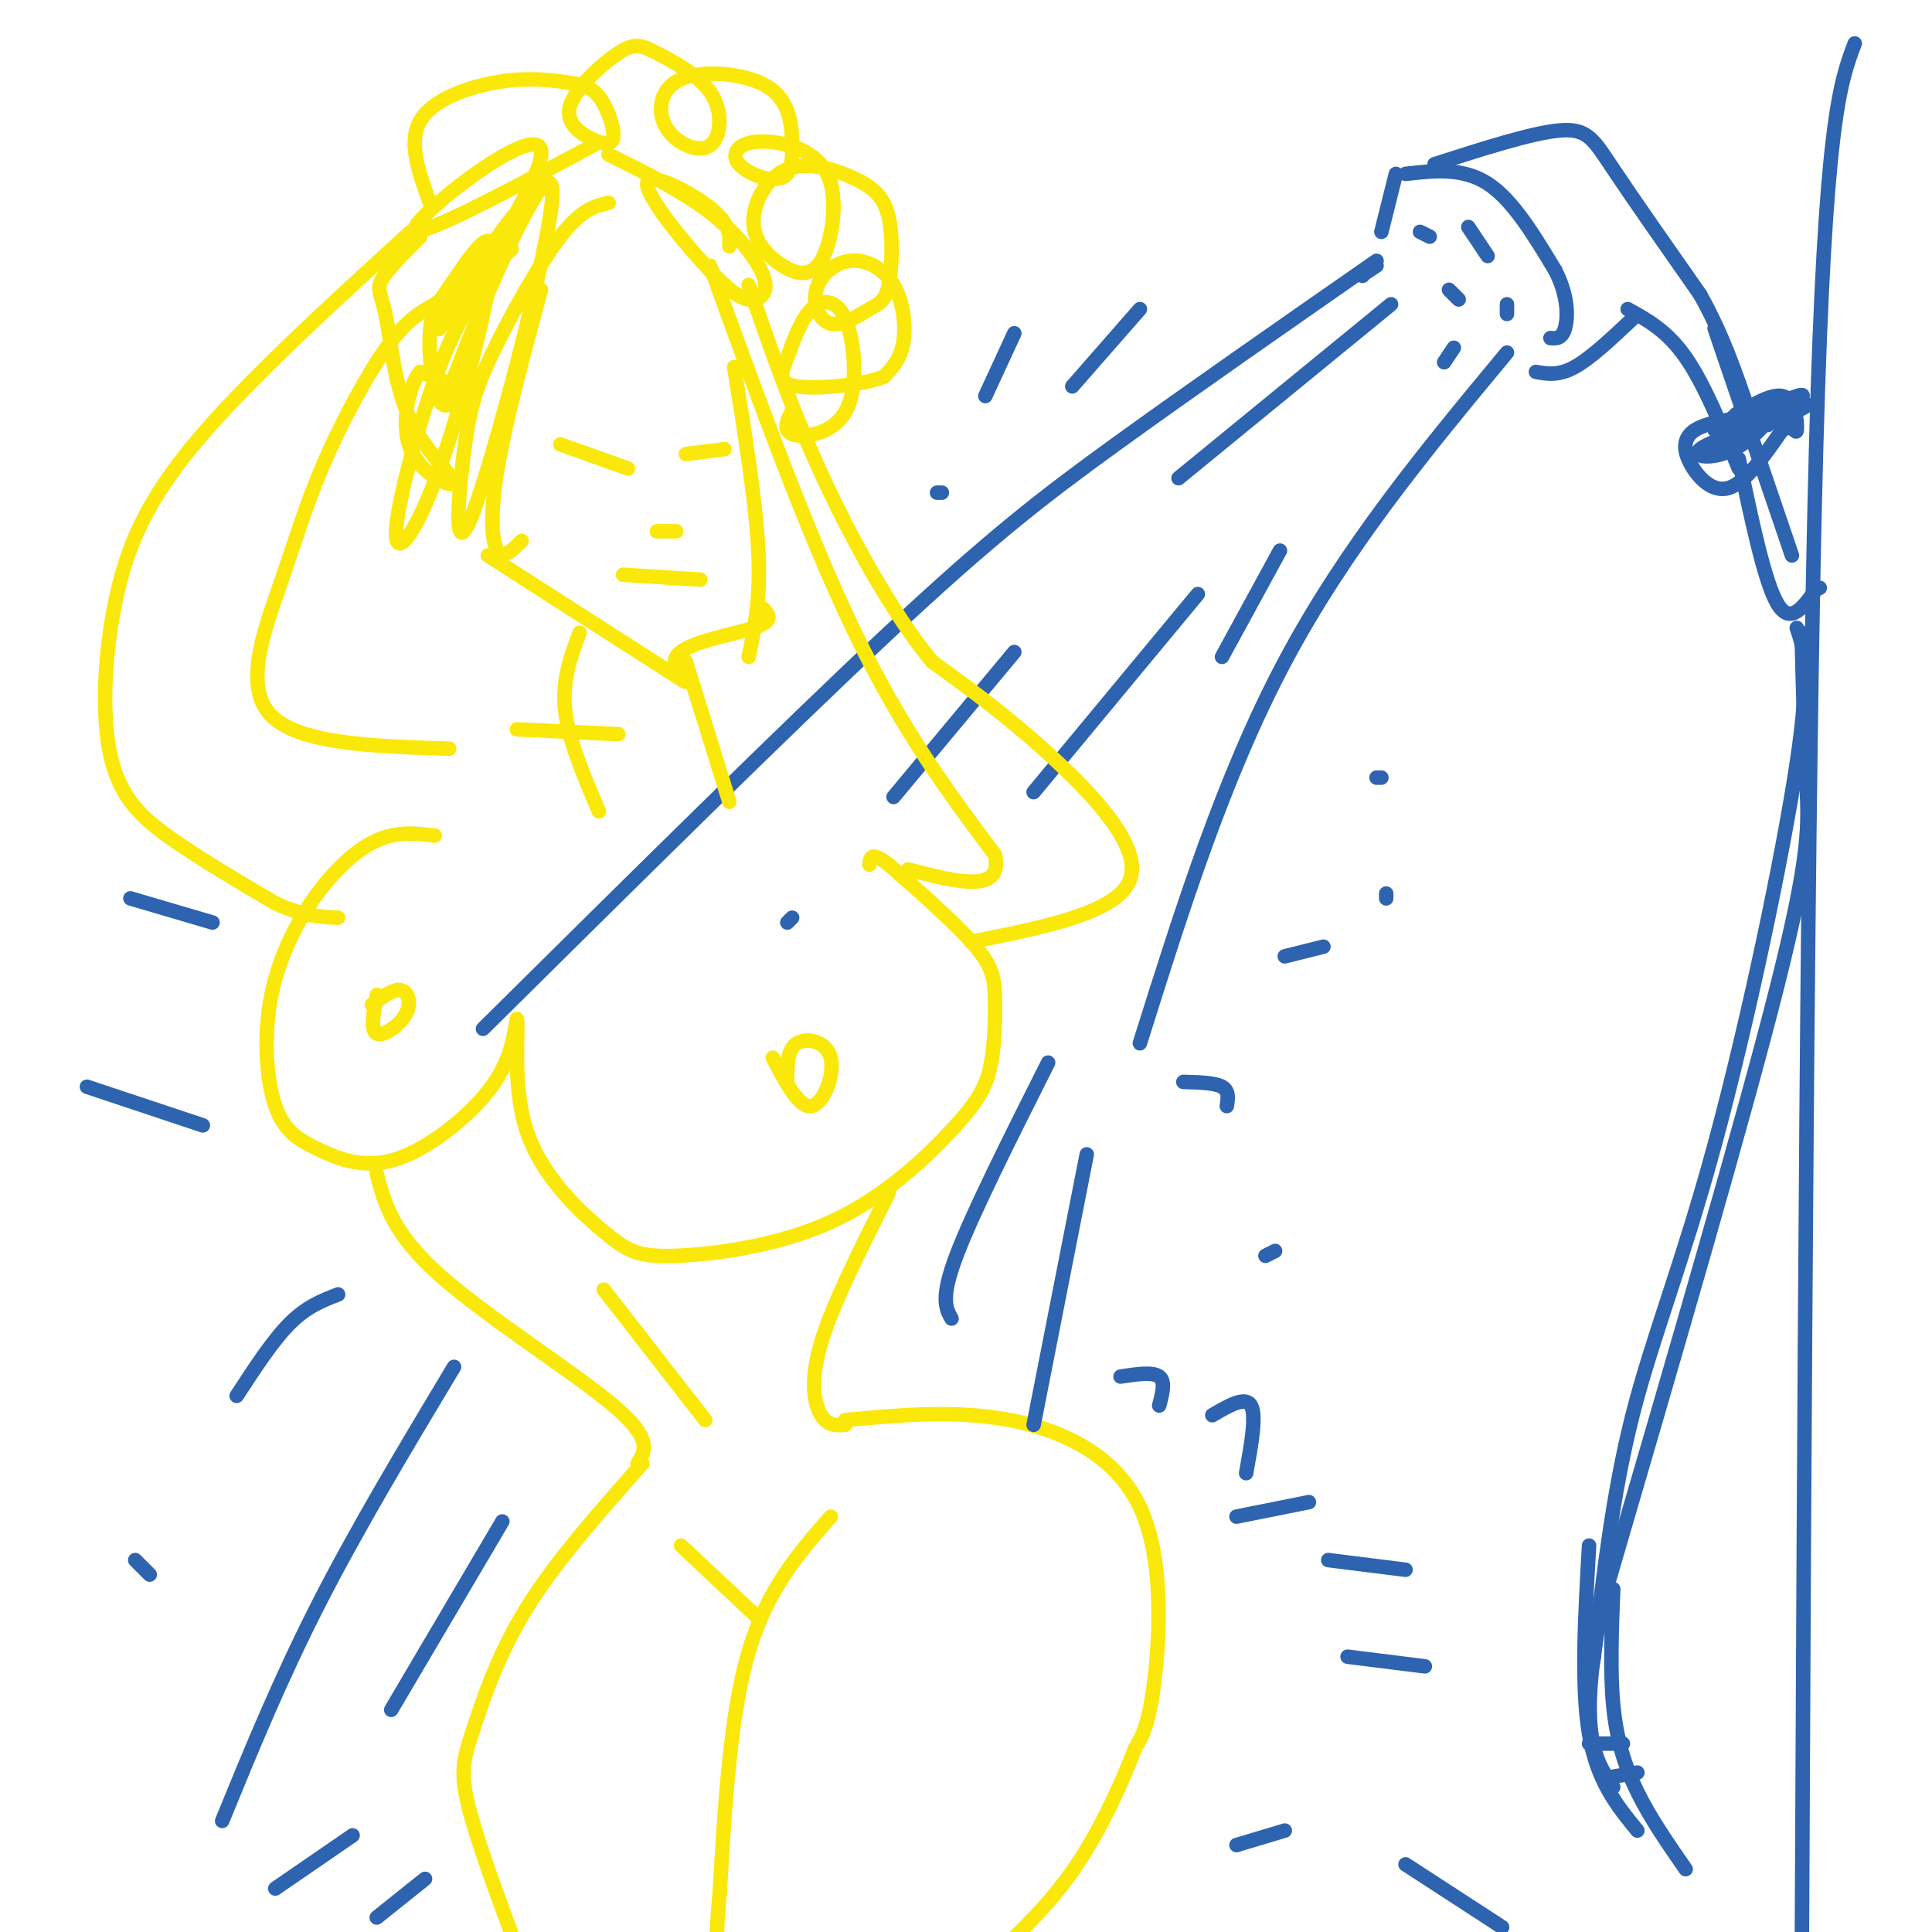 <svg viewBox='0 0 400 400' version='1.1' xmlns='http://www.w3.org/2000/svg' xmlns:xlink='http://www.w3.org/1999/xlink'><g fill='none' stroke='#2d63af' stroke-width='3' stroke-linecap='round' stroke-linejoin='round'><path d='M291,36c5.917,-0.667 11.833,-1.333 17,2c5.167,3.333 9.583,10.667 14,18'/><path d='M322,56c2.756,5.378 2.644,9.822 2,12c-0.644,2.178 -1.822,2.089 -3,2'/><path d='M289,36c0.000,0.000 -3.000,12.000 -3,12'/><path d='M294,48c0.000,0.000 2.000,1.000 2,1'/><path d='M304,47c0.000,0.000 4.000,6.000 4,6'/><path d='M300,60c0.000,0.000 2.000,2.000 2,2'/><path d='M312,63c0.000,0.000 0.000,2.000 0,2'/><path d='M282,57c0.000,0.000 0.100,0.100 0.1,0.1'/><path d='M282,57c0.000,0.000 3.000,-2.000 3,-2'/><path d='M285,54c-19.444,13.533 -38.889,27.067 -54,38c-15.111,10.933 -25.889,19.267 -47,39c-21.111,19.733 -52.556,50.867 -84,82'/><path d='M288,63c0.000,0.000 -44.000,36.000 -44,36'/><path d='M301,72c0.000,0.000 -2.000,3.000 -2,3'/><path d='M312,73c-16.667,20.083 -33.333,40.167 -46,64c-12.667,23.833 -21.333,51.417 -30,79'/><path d='M248,123c0.000,0.000 -34.000,41.000 -34,41'/><path d='M210,135c0.000,0.000 -25.000,30.000 -25,30'/><path d='M297,34c10.156,-3.267 20.311,-6.533 26,-7c5.689,-0.467 6.911,1.867 11,8c4.089,6.133 11.044,16.067 18,26'/><path d='M352,61c4.667,8.333 7.333,16.167 10,24'/><path d='M318,77c2.333,0.417 4.667,0.833 8,-1c3.333,-1.833 7.667,-5.917 12,-10'/><path d='M337,64c4.083,2.250 8.167,4.500 12,10c3.833,5.500 7.417,14.250 11,23'/><path d='M355,68c0.000,0.000 16.000,47.000 16,47'/><path d='M360,95c2.667,12.750 5.333,25.500 8,30c2.667,4.500 5.333,0.750 8,-3'/><path d='M376,122c1.333,-0.500 0.667,-0.250 0,0'/><path d='M364,86c-5.208,0.696 -10.417,1.393 -13,3c-2.583,1.607 -2.542,4.125 -1,7c1.542,2.875 4.583,6.107 8,5c3.417,-1.107 7.208,-6.554 11,-12'/><path d='M369,89c2.393,-1.357 2.875,1.250 3,0c0.125,-1.250 -0.107,-6.357 -3,-7c-2.893,-0.643 -8.446,3.179 -14,7'/><path d='M355,89c0.577,-0.285 9.021,-4.499 11,-4c1.979,0.499 -2.506,5.711 -7,8c-4.494,2.289 -8.998,1.654 -7,0c1.998,-1.654 10.499,-4.327 19,-7'/><path d='M371,86c1.536,-0.489 -4.125,1.787 -8,2c-3.875,0.213 -5.964,-1.639 -2,-3c3.964,-1.361 13.980,-2.231 13,-1c-0.980,1.231 -12.956,4.562 -14,4c-1.044,-0.562 8.845,-5.018 12,-6c3.155,-0.982 -0.422,1.509 -4,4'/><path d='M368,86c-1.000,1.000 -1.500,1.500 -2,2'/><path d='M372,130c1.464,4.268 2.929,8.536 0,28c-2.929,19.464 -10.250,54.125 -17,79c-6.750,24.875 -12.929,39.964 -17,56c-4.071,16.036 -6.036,33.018 -8,50'/><path d='M330,343c-1.333,7.833 -0.667,2.417 0,-3'/><path d='M373,131c0.289,11.244 0.578,22.489 1,31c0.422,8.511 0.978,14.289 -6,42c-6.978,27.711 -21.489,77.356 -36,127'/><path d='M332,331c-5.667,27.667 -1.833,33.333 2,39'/><path d='M329,320c-0.833,14.583 -1.667,29.167 0,39c1.667,9.833 5.833,14.917 10,20'/><path d='M334,329c-0.333,8.489 -0.667,16.978 0,24c0.667,7.022 2.333,12.578 5,18c2.667,5.422 6.333,10.711 10,16'/><path d='M333,368c0.000,0.000 6.000,-1.000 6,-1'/><path d='M329,361c0.000,0.000 7.000,0.000 7,0'/></g>
<g fill='none' stroke='#fae80b' stroke-width='3' stroke-linecap='round' stroke-linejoin='round'><path d='M90,173c-3.868,-0.461 -7.736,-0.922 -12,1c-4.264,1.922 -8.925,6.229 -13,12c-4.075,5.771 -7.563,13.008 -9,21c-1.437,7.992 -0.824,16.738 1,22c1.824,5.262 4.860,7.039 9,9c4.140,1.961 9.384,4.105 16,2c6.616,-2.105 14.605,-8.459 19,-14c4.395,-5.541 5.198,-10.271 6,-15'/><path d='M107,211c0.541,1.707 -1.105,13.475 2,23c3.105,9.525 10.961,16.807 16,21c5.039,4.193 7.259,5.296 15,5c7.741,-0.296 21.001,-1.991 32,-7c10.999,-5.009 19.737,-13.331 25,-19c5.263,-5.669 7.050,-8.684 8,-13c0.950,-4.316 1.064,-9.931 1,-14c-0.064,-4.069 -0.304,-6.591 -4,-11c-3.696,-4.409 -10.848,-10.704 -18,-17'/><path d='M184,179c-3.667,-2.833 -3.833,-1.417 -4,0'/><path d='M163,224c-0.018,-3.363 -0.036,-6.726 2,-8c2.036,-1.274 6.125,-0.458 7,3c0.875,3.458 -1.464,9.560 -4,10c-2.536,0.440 -5.268,-4.780 -8,-10'/><path d='M77,208c2.244,-1.667 4.488,-3.333 6,-3c1.512,0.333 2.292,2.667 1,5c-1.292,2.333 -4.655,4.667 -6,4c-1.345,-0.667 -0.673,-4.333 0,-8'/><path d='M78,243c1.600,6.133 3.200,12.267 13,21c9.800,8.733 27.800,20.067 36,27c8.200,6.933 6.600,9.467 5,12'/><path d='M184,247c-5.800,11.467 -11.600,22.933 -14,31c-2.400,8.067 -1.400,12.733 0,15c1.400,2.267 3.200,2.133 5,2'/><path d='M175,294c11.429,-1.048 22.857,-2.095 34,0c11.143,2.095 22.000,7.333 27,18c5.000,10.667 4.143,26.762 3,36c-1.143,9.238 -2.571,11.619 -4,14'/><path d='M235,362c-2.533,6.667 -6.867,16.333 -12,24c-5.133,7.667 -11.067,13.333 -17,19'/><path d='M133,303c-8.994,10.137 -17.988,20.274 -24,30c-6.012,9.726 -9.042,19.042 -11,25c-1.958,5.958 -2.845,8.560 -1,16c1.845,7.440 6.423,19.720 11,32'/><path d='M125,267c0.000,0.000 21.000,27.000 21,27'/><path d='M141,320c0.000,0.000 16.000,15.000 16,15'/><path d='M172,314c-6.583,7.500 -13.167,15.000 -17,28c-3.833,13.000 -4.917,31.500 -6,50'/><path d='M149,392c-1.000,10.500 -0.500,11.750 0,13'/><path d='M93,155c-15.679,-0.482 -31.359,-0.963 -37,-7c-5.641,-6.037 -1.244,-17.628 2,-27c3.244,-9.372 5.335,-16.523 9,-25c3.665,-8.477 8.904,-18.279 13,-24c4.096,-5.721 7.048,-7.360 10,-9'/><path d='M90,63c5.022,-3.978 12.578,-9.422 15,-11c2.422,-1.578 -0.289,0.711 -3,3'/><path d='M85,48c-16.772,15.322 -33.544,30.644 -44,43c-10.456,12.356 -14.596,21.745 -17,33c-2.404,11.255 -3.070,24.376 -1,33c2.070,8.624 6.877,12.750 13,17c6.123,4.250 13.561,8.625 21,13'/><path d='M57,187c5.667,2.667 9.333,2.833 13,3'/><path d='M201,195c15.289,-3.022 30.578,-6.044 33,-13c2.422,-6.956 -8.022,-17.844 -17,-26c-8.978,-8.156 -16.489,-13.578 -24,-19'/><path d='M193,137c-8.178,-9.889 -16.622,-25.111 -23,-39c-6.378,-13.889 -10.689,-26.444 -15,-39'/><path d='M147,55c10.083,27.833 20.167,55.667 30,76c9.833,20.333 19.417,33.167 29,46'/><path d='M206,177c1.833,8.167 -8.083,5.583 -18,3'/><path d='M107,151c0.000,0.000 21.000,1.000 21,1'/><path d='M120,131c-1.833,4.917 -3.667,9.833 -3,16c0.667,6.167 3.833,13.583 7,21'/><path d='M142,137c0.000,0.000 9.000,29.000 9,29'/><path d='M101,115c16.946,10.863 33.893,21.726 39,25c5.107,3.274 -1.625,-1.042 0,-4c1.625,-2.958 11.607,-4.560 16,-6c4.393,-1.440 3.196,-2.720 2,-4'/><path d='M112,60c-3.689,13.689 -7.378,27.378 -9,37c-1.622,9.622 -1.178,15.178 0,17c1.178,1.822 3.089,-0.089 5,-2'/><path d='M152,76c2.250,14.000 4.500,28.000 5,38c0.500,10.000 -0.750,16.000 -2,22'/><path d='M116,92c0.000,0.000 14.000,5.000 14,5'/><path d='M142,94c0.000,0.000 8.000,-1.000 8,-1'/><path d='M126,42c-2.801,0.645 -5.602,1.289 -10,7c-4.398,5.711 -10.394,16.487 -14,24c-3.606,7.513 -4.821,11.761 -6,21c-1.179,9.239 -2.321,23.467 2,12c4.321,-11.467 14.107,-48.630 16,-62c1.893,-13.370 -4.106,-2.946 -10,10c-5.894,12.946 -11.684,28.413 -11,27c0.684,-1.413 7.842,-19.707 15,-38'/><path d='M108,43c-3.335,2.335 -19.172,27.172 -17,25c2.172,-2.172 22.354,-31.354 21,-37c-1.354,-5.646 -24.244,12.244 -26,16c-1.756,3.756 17.622,-6.622 37,-17'/><path d='M126,32c7.607,3.759 15.214,7.518 21,12c5.786,4.482 9.750,9.687 11,13c1.250,3.313 -0.215,4.733 -2,5c-1.785,0.267 -3.891,-0.619 -9,-6c-5.109,-5.381 -13.222,-15.256 -13,-18c0.222,-2.744 8.778,1.645 13,5c4.222,3.355 4.111,5.678 4,8'/><path d='M102,57c-3.461,4.150 -6.921,8.300 -11,19c-4.079,10.700 -8.776,27.951 -9,34c-0.224,6.049 4.024,0.897 9,-13c4.976,-13.897 10.681,-36.538 11,-44c0.319,-7.462 -4.746,0.255 -8,5c-3.254,4.745 -4.697,6.519 -5,11c-0.303,4.481 0.534,11.668 2,14c1.466,2.332 3.562,-0.191 3,-2c-0.562,-1.809 -3.781,-2.905 -7,-4'/><path d='M87,77c-2.210,2.453 -4.234,10.586 -2,16c2.234,5.414 8.726,8.108 9,7c0.274,-1.108 -5.669,-6.019 -9,-13c-3.331,-6.981 -4.051,-16.033 -5,-21c-0.949,-4.967 -2.128,-5.848 -1,-8c1.128,-2.152 4.564,-5.576 8,-9'/><path d='M89,42c-2.282,-6.287 -4.563,-12.575 -2,-17c2.563,-4.425 9.971,-6.989 16,-8c6.029,-1.011 10.677,-0.469 14,0c3.323,0.469 5.319,0.864 7,3c1.681,2.136 3.047,6.014 3,8c-0.047,1.986 -1.508,2.080 -4,1c-2.492,-1.080 -6.016,-3.333 -5,-7c1.016,-3.667 6.570,-8.748 10,-11c3.430,-2.252 4.735,-1.676 8,0c3.265,1.676 8.489,4.451 11,8c2.511,3.549 2.308,7.871 1,10c-1.308,2.129 -3.719,2.066 -6,1c-2.281,-1.066 -4.430,-3.133 -5,-6c-0.570,-2.867 0.438,-6.533 5,-8c4.562,-1.467 12.676,-0.733 17,2c4.324,2.733 4.856,7.467 5,11c0.144,3.533 -0.102,5.867 -1,7c-0.898,1.133 -2.449,1.067 -4,1'/><path d='M159,37c-1.932,-0.299 -4.761,-1.547 -6,-3c-1.239,-1.453 -0.887,-3.113 1,-4c1.887,-0.887 5.310,-1.003 9,0c3.690,1.003 7.648,3.124 9,8c1.352,4.876 0.099,12.508 -2,16c-2.099,3.492 -5.045,2.844 -8,1c-2.955,-1.844 -5.918,-4.883 -6,-9c-0.082,-4.117 2.716,-9.310 7,-11c4.284,-1.690 10.054,0.124 14,2c3.946,1.876 6.068,3.814 7,8c0.932,4.186 0.674,10.621 0,14c-0.674,3.379 -1.765,3.702 -4,5c-2.235,1.298 -5.615,3.571 -8,3c-2.385,-0.571 -3.774,-3.984 -3,-7c0.774,-3.016 3.713,-5.633 7,-6c3.287,-0.367 6.923,1.517 9,5c2.077,3.483 2.593,8.567 2,12c-0.593,3.433 -2.297,5.217 -4,7'/><path d='M183,78c-4.520,1.746 -13.821,2.612 -18,2c-4.179,-0.612 -3.236,-2.703 -2,-6c1.236,-3.297 2.764,-7.802 5,-10c2.236,-2.198 5.179,-2.089 7,2c1.821,4.089 2.519,12.158 1,17c-1.519,4.842 -5.255,6.457 -8,7c-2.745,0.543 -4.499,0.012 -5,-1c-0.501,-1.012 0.249,-2.506 1,-4'/><path d='M129,119c0.000,0.000 16.000,1.000 16,1'/><path d='M136,110c0.000,0.000 4.000,0.000 4,0'/></g>
<g fill='none' stroke='#2d63af' stroke-width='3' stroke-linecap='round' stroke-linejoin='round'><path d='M265,114c0.000,0.000 -12.000,22.000 -12,22'/><path d='M217,220c-7.833,15.583 -15.667,31.167 -19,40c-3.333,8.833 -2.167,10.917 -1,13'/><path d='M225,239c0.000,0.000 -11.000,56.000 -11,56'/><path d='M232,285c3.333,-0.500 6.667,-1.000 8,0c1.333,1.000 0.667,3.500 0,6'/><path d='M251,293c3.417,-2.000 6.833,-4.000 8,-2c1.167,2.000 0.083,8.000 -1,14'/><path d='M262,260c0.000,0.000 2.000,-1.000 2,-1'/><path d='M256,314c0.000,0.000 15.000,-3.000 15,-3'/><path d='M275,323c0.000,0.000 16.000,2.000 16,2'/><path d='M164,190c0.000,0.000 -1.000,1.000 -1,1'/><path d='M70,268c-3.250,1.250 -6.500,2.500 -10,6c-3.500,3.500 -7.250,9.250 -11,15'/><path d='M94,283c-10.000,16.667 -20.000,33.333 -28,49c-8.000,15.667 -14.000,30.333 -20,45'/><path d='M104,315c0.000,0.000 -23.000,39.000 -23,39'/><path d='M31,326c0.000,0.000 -3.000,-3.000 -3,-3'/><path d='M245,224c3.250,0.083 6.500,0.167 8,1c1.500,0.833 1.250,2.417 1,4'/><path d='M266,198c0.000,0.000 8.000,-2.000 8,-2'/><path d='M287,186c0.000,0.000 0.000,-1.000 0,-1'/><path d='M384,9c-3.083,8.167 -6.167,16.333 -8,84c-1.833,67.667 -2.417,194.833 -3,322'/><path d='M256,382c0.000,0.000 10.000,-3.000 10,-3'/><path d='M279,343c0.000,0.000 16.000,2.000 16,2'/><path d='M291,386c0.000,0.000 20.000,13.000 20,13'/><path d='M73,380c0.000,0.000 -16.000,11.000 -16,11'/><path d='M88,389c0.000,0.000 -10.000,8.000 -10,8'/><path d='M42,233c0.000,0.000 -24.000,-8.000 -24,-8'/><path d='M44,191c0.000,0.000 -17.000,-5.000 -17,-5'/><path d='M204,82c0.000,0.000 6.000,-13.000 6,-13'/><path d='M222,80c0.000,0.000 14.000,-16.000 14,-16'/><path d='M286,161c0.000,0.000 -1.000,0.000 -1,0'/><path d='M195,102c0.000,0.000 -1.000,0.000 -1,0'/></g>
</svg>